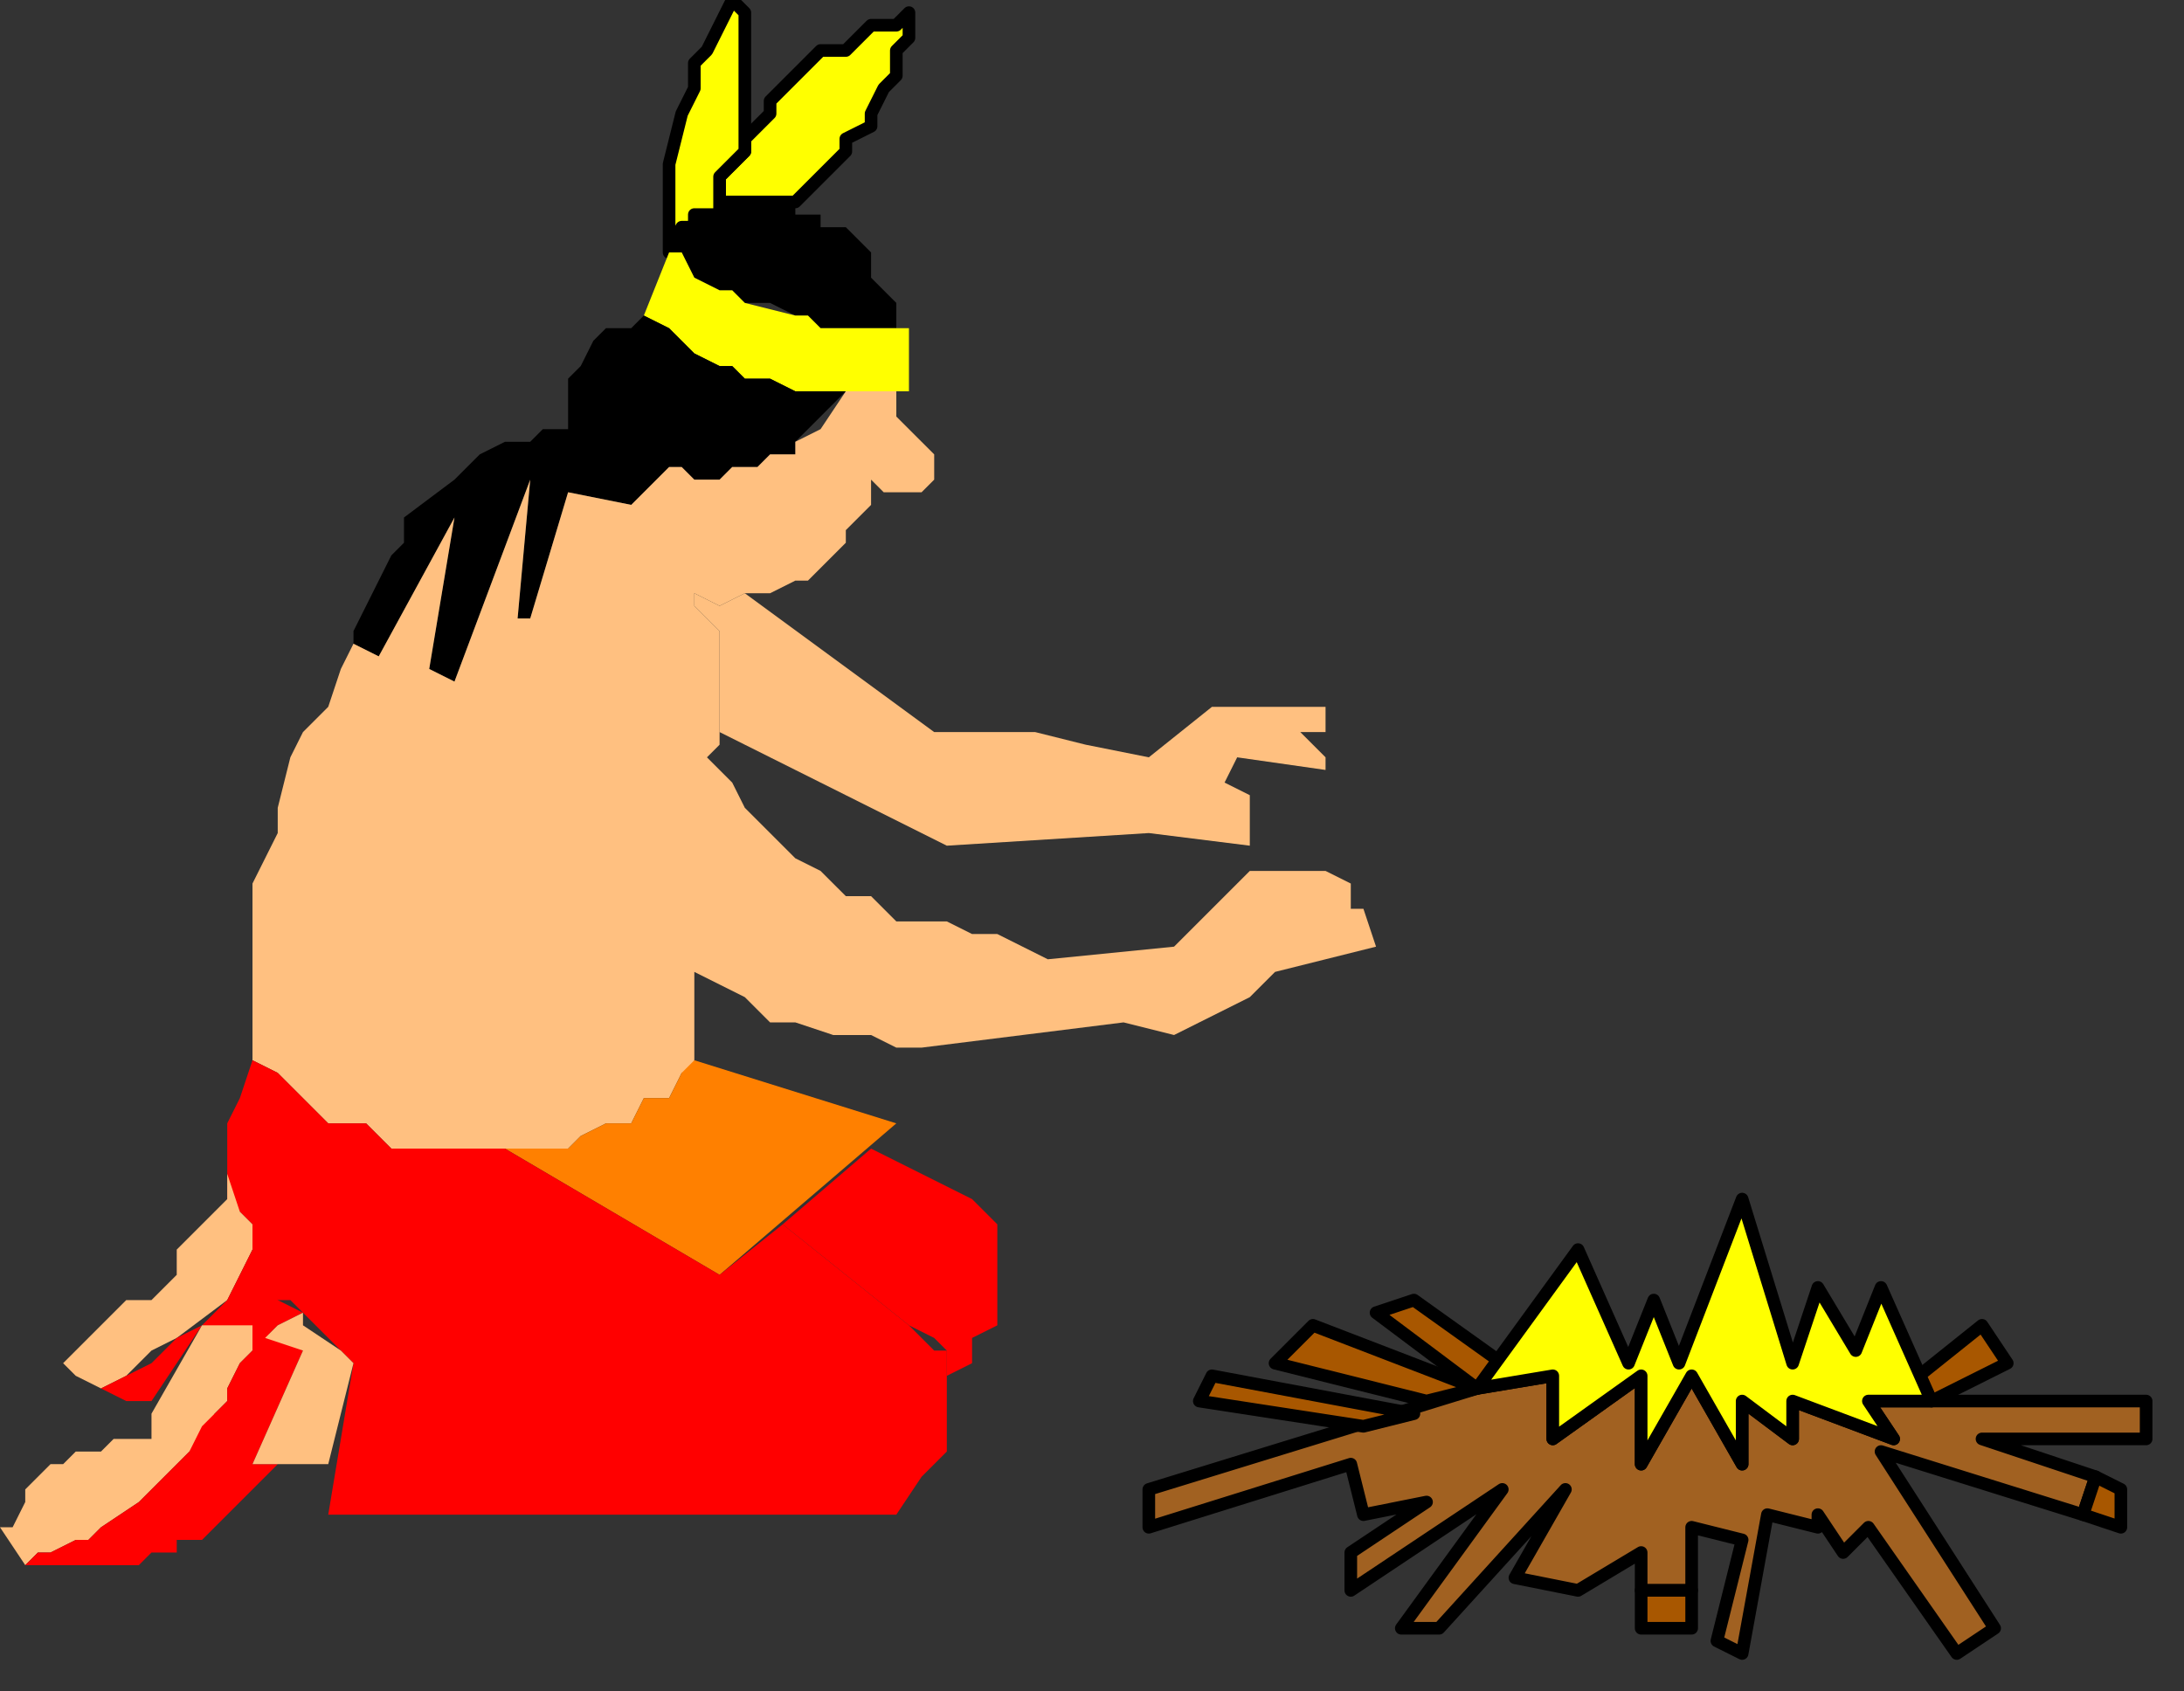 <?xml version="1.0" encoding="UTF-8" standalone="no"?>
<svg
   xmlns:dc="http://purl.org/dc/elements/1.1/"
   xmlns:cc="http://creativecommons.org/ns#"
   xmlns:rdf="http://www.w3.org/1999/02/22-rdf-syntax-ns#"
   xmlns:svg="http://www.w3.org/2000/svg"
   xmlns="http://www.w3.org/2000/svg"
   xmlns:sodipodi="http://sodipodi.sourceforge.net/DTD/sodipodi-0.dtd"
   xmlns:inkscape="http://www.inkscape.org/namespaces/inkscape"
   version="1.0"
   width="45.773mm"
   height="35.454mm"
   id="svg59"
   sodipodi:docname="CMEN043.WMF">
  <rect width="100%" height="100%" fill="#333333" stroke="none"/>
  <sodipodi:namedview
     pagecolor="#ffffff"
     bordercolor="#666666"
     borderopacity="1"
     objecttolerance="10"
     gridtolerance="10"
     guidetolerance="10"
     inkscape:pageopacity="0"
     inkscape:pageshadow="2"
     inkscape:window-width="640"
     inkscape:window-height="480"
     id="namedview61" />
  <defs
     id="defs3">
    <pattern
       id="WMFhbasepattern"
       patternUnits="userSpaceOnUse"
       width="6"
       height="6"
       x="0"
       y="0" />
  </defs>
  <path
     style="fill:#a16121;fill-rule:evenodd;fill-opacity:1;stroke:#000000;stroke-width:1px;stroke-linecap:round;stroke-linejoin:round;stroke-miterlimit:4;stroke-dasharray:none;stroke-opacity:1;"
     d="  M 117,110   L 123,109   L 123,114   L 130,109   L 130,116   L 134,109   L 138,116   L 138,111   L 142,114   L 142,111   L 150,114   L 148,111   L 153,111   L 170,111   L 170,114   L 157,114   L 166,117   L 165,120   L 149,115   L 158,129   L 155,131   L 148,121   L 146,123   L 144,120   L 144,121   L 140,120   L 138,131   L 136,130   L 138,122   L 134,121   L 134,126   L 130,126   L 130,123   L 125,126   L 120,125   L 124,118   L 114,129   L 111,129   L 119,118   L 107,126   L 107,123   L 113,119   L 108,120   L 107,116   L 91,121   L 91,118   L 117,110   L 117,110  z "
     id="path5" />
  <path
     style="fill:#a85700;fill-rule:evenodd;fill-opacity:1;stroke:#000000;stroke-width:1px;stroke-linecap:round;stroke-linejoin:round;stroke-miterlimit:4;stroke-dasharray:none;stroke-opacity:1;"
     d="  M 166,117   L 168,118   L 168,121   L 165,120   L 166,117  z "
     id="path7" />
  <path
     style="fill:#a85700;fill-rule:evenodd;fill-opacity:1;stroke:#000000;stroke-width:1px;stroke-linecap:round;stroke-linejoin:round;stroke-miterlimit:4;stroke-dasharray:none;stroke-opacity:1;"
     d="  M 130,126   L 130,129   L 134,129   L 134,126   L 130,126  z "
     id="path9" />
  <path
     style="fill:#a85700;fill-rule:evenodd;fill-opacity:1;stroke:#000000;stroke-width:1px;stroke-linecap:round;stroke-linejoin:round;stroke-miterlimit:4;stroke-dasharray:none;stroke-opacity:1;"
     d="  M 119,108   L 112,103   L 109,104   L 117,110   L 119,108  z "
     id="path11" />
  <path
     style="fill:#a85700;fill-rule:evenodd;fill-opacity:1;stroke:#000000;stroke-width:1px;stroke-linecap:round;stroke-linejoin:round;stroke-miterlimit:4;stroke-dasharray:none;stroke-opacity:1;"
     d="  M 117,110   L 104,105   L 101,108   L 113,111   L 117,110  z "
     id="path13" />
  <path
     style="fill:#a85700;fill-rule:evenodd;fill-opacity:1;stroke:#000000;stroke-width:1px;stroke-linecap:round;stroke-linejoin:round;stroke-miterlimit:4;stroke-dasharray:none;stroke-opacity:1;"
     d="  M 112,112   L 96,109   L 95,111   L 108,113   L 112,112  z "
     id="path15" />
  <path
     style="fill:#a85700;fill-rule:evenodd;fill-opacity:1;stroke:#000000;stroke-width:1px;stroke-linecap:round;stroke-linejoin:round;stroke-miterlimit:4;stroke-dasharray:none;stroke-opacity:1;"
     d="  M 152,109   L 157,105   L 159,108   L 153,111   L 152,109  z "
     id="path17" />
  <path
     style="fill:#ffff00;fill-rule:evenodd;fill-opacity:1;stroke:#000000;stroke-width:1px;stroke-linecap:round;stroke-linejoin:round;stroke-miterlimit:4;stroke-dasharray:none;stroke-opacity:1;"
     d="  M 153,111   L 149,102   L 147,107   L 144,102   L 142,108   L 138,95   L 133,108   L 131,103   L 129,108   L 125,99   L 117,110   L 117,110   L 123,109   L 123,114   L 130,109   L 130,116   L 134,109   L 138,116   L 138,111   L 142,114   L 142,111   L 150,114   L 148,111   L 153,111   L 153,111  z "
     id="path19" />
  <path
     style="fill:#ffff00;fill-rule:evenodd;fill-opacity:1;stroke:#000000;stroke-width:1px;stroke-linecap:round;stroke-linejoin:round;stroke-miterlimit:4;stroke-dasharray:none;stroke-opacity:1;"
     d="  M 72,1   L 72,3   L 71,4   L 71,6   L 70,7   L 69,9   L 69,10   L 67,11   L 67,12   L 63,16   L 62,16   L 57,16   L 57,17   L 57,17   L 57,14   L 59,12   L 59,11   L 60,10   L 61,9   L 61,8   L 65,4   L 67,4   L 68,3   L 69,2   L 70,2   L 71,2   L 72,1  z "
     id="path21" />
  <path
     style="fill:#ffff00;fill-rule:evenodd;fill-opacity:1;stroke:#000000;stroke-width:1px;stroke-linecap:round;stroke-linejoin:round;stroke-miterlimit:4;stroke-dasharray:none;stroke-opacity:1;"
     d="  M 59,12   L 57,14   L 57,17   L 55,17   L 55,18   L 54,18   L 53,20   L 53,16   L 53,14   L 53,13   L 54,9   L 55,7   L 55,5   L 56,4   L 57,2   L 58,0   L 59,1   L 59,4   L 59,11   L 59,12  z "
     id="path23" />
  <path
     style="fill:#000000;fill-rule:evenodd;fill-opacity:1;stroke:none;"
     d="  M 63,16   L 63,17   L 65,17   L 65,18   L 67,18   L 69,20   L 69,21   L 69,22   L 70,23   L 71,24   L 71,25   L 71,26   L 67,26   L 65,26   L 64,25   L 63,25   L 61,24   L 59,24   L 58,23   L 57,23   L 55,22   L 54,20   L 53,20   L 54,18   L 55,18   L 55,17   L 57,17   L 57,16   L 63,16  z "
     id="path25" />
  <path
     style="fill:#ffff00;fill-rule:evenodd;fill-opacity:1;stroke:none;"
     d="  M 72,26   L 72,31   L 69,31   L 65,31   L 64,31   L 63,31   L 61,30   L 59,30   L 58,29   L 57,29   L 55,28   L 54,27   L 53,26   L 51,25   L 53,20   L 54,20   L 55,22   L 57,23   L 58,23   L 59,24   L 63,25   L 64,25   L 65,26   L 67,26   L 72,26  z "
     id="path27" />
  <path
     style="fill:#000000;fill-rule:evenodd;fill-opacity:1;stroke:none;"
     d="  M 28,50   L 29,48   L 30,46   L 31,44   L 32,43   L 32,41   L 36,38   L 36,38   L 38,36   L 40,35   L 42,35   L 43,34   L 45,34   L 45,31   L 45,31   L 45,30   L 46,29   L 47,27   L 48,26   L 49,26   L 50,26   L 51,25   L 53,26   L 54,27   L 55,28   L 57,29   L 58,29   L 59,30   L 61,30   L 63,31   L 64,31   L 65,31   L 67,31   L 65,33   L 63,35   L 63,36   L 61,36   L 60,37   L 59,37   L 58,37   L 57,38   L 55,38   L 54,37   L 53,37   L 50,40   L 45,39   L 42,49   L 41,49   L 42,38   L 36,54   L 34,53   L 36,41   L 30,52   L 28,51   L 28,50  z "
     id="path29" />
  <path
     style="fill:#ffc080;fill-rule:evenodd;fill-opacity:1;stroke:none;"
     d="  M 69,31   L 67,31   L 65,34   L 63,35   L 63,36   L 61,36   L 60,37   L 59,37   L 58,37   L 57,38   L 55,38   L 54,37   L 53,37   L 50,40   L 45,39   L 42,49   L 41,49   L 42,38   L 36,54   L 34,53   L 36,41   L 30,52   L 28,51   L 27,53   L 26,56   L 24,58   L 23,60   L 22,64   L 22,66   L 20,70   L 20,73   L 20,81   L 20,84   L 20,84   L 22,85   L 24,87   L 26,89   L 28,89   L 29,89   L 31,91   L 33,91   L 35,91   L 40,91   L 45,91   L 46,90   L 48,89   L 50,89   L 51,87   L 53,87   L 54,85   L 55,85   L 55,77   L 57,78   L 59,79   L 61,81   L 63,81   L 66,82   L 69,82   L 71,83   L 73,83   L 89,81   L 93,82   L 99,79   L 101,77   L 109,75   L 108,72   L 107,72   L 107,70   L 105,69   L 99,69   L 93,75   L 83,76   L 81,75   L 79,74   L 77,74   L 75,73   L 73,73   L 71,73   L 69,71   L 67,71   L 65,69   L 63,68   L 61,66   L 59,64   L 58,62   L 56,60   L 57,59   L 57,58   L 57,57   L 57,53   L 57,52   L 57,50   L 56,49   L 55,48   L 55,47   L 57,48   L 57,48   L 59,47   L 60,47   L 61,47   L 63,46   L 64,46   L 67,43   L 67,42   L 68,41   L 69,40   L 69,38   L 70,39   L 73,39   L 74,38   L 74,36   L 71,33   L 71,31   L 69,31  z "
     id="path31" />
  <path
     style="fill:#ffc080;fill-rule:evenodd;fill-opacity:1;stroke:none;"
     d="  M 57,56   L 57,53   L 57,52   L 57,50   L 56,49   L 55,48   L 55,47   L 57,48   L 57,48   L 59,47   L 74,58   L 79,58   L 82,58   L 86,59   L 91,60   L 96,56   L 105,56   L 105,58   L 103,58   L 105,60   L 105,61   L 98,60   L 97,62   L 99,63   L 99,67   L 91,66   L 75,67   L 57,58   L 57,56  z "
     id="path33" />
  <path
     style="fill:#ff8000;fill-rule:evenodd;fill-opacity:1;stroke:none;"
     d="  M 71,89   L 57,101   L 40,91   L 42,91   L 45,91   L 46,90   L 48,89   L 50,89   L 51,87   L 53,87   L 54,85   L 55,84   L 71,89  z "
     id="path35" />
  <path
     style="fill:#ff0000;fill-rule:evenodd;fill-opacity:1;stroke:none;"
     d="  M 75,109   L 75,107   L 74,106   L 72,105   L 62,97   L 69,91   L 77,95   L 79,97   L 79,99   L 79,101   L 79,101   L 79,103   L 79,105   L 77,106   L 77,107   L 77,108   L 75,109   L 75,109  z "
     id="path37" />
  <path
     style="fill:#ff0000;fill-rule:evenodd;fill-opacity:1;stroke:none;"
     d="  M 20,84   L 22,85   L 24,87   L 26,89   L 28,89   L 29,89   L 31,91   L 33,91   L 35,91   L 40,91   L 57,101   L 62,97   L 72,105   L 74,107   L 75,107   L 75,109   L 75,111   L 75,113   L 75,114   L 75,115   L 74,116   L 73,117   L 71,120   L 69,120   L 69,120   L 26,120   L 28,108   L 27,107   L 23,103   L 22,103   L 21,101   L 20,99   L 20,97   L 19,96   L 18,95   L 18,89   L 19,87   L 20,84   L 20,84  z "
     id="path39" />
  <path
     style="fill:none;stroke:none;"
     d="  M 29,108   L 63,113  "
     id="path41" />
  <path
     style="fill:#ffc080;fill-rule:evenodd;fill-opacity:1;stroke:none;"
     d="  M 20,99   L 19,101   L 18,103   L 14,106   L 12,107   L 10,109   L 8,110   L 6,109   L 5,108   L 7,106   L 8,105   L 10,103   L 12,103   L 14,101   L 14,99   L 16,97   L 18,95   L 18,93   L 19,96   L 20,97   L 20,99   L 20,99  z "
     id="path43" />
  <path
     style="fill:#ff0000;fill-rule:evenodd;fill-opacity:1;stroke:none;"
     d="  M 16,105   L 12,111   L 12,111   L 10,111   L 8,110   L 10,109   L 12,108   L 14,106   L 16,105  z "
     id="path45" />
  <path
     style="fill:#ff0000;fill-rule:evenodd;fill-opacity:1;stroke:none;"
     d="  M 20,99   L 22,101   L 22,103   L 24,104   L 22,105   L 21,106   L 16,105   L 18,103   L 19,101   L 20,99   L 20,99  z "
     id="path47" />
  <path
     style="fill:#ffc080;fill-rule:evenodd;fill-opacity:1;stroke:none;"
     d="  M 2,124   L 3,123   L 4,123   L 6,122   L 7,122   L 8,121   L 11,119   L 13,117   L 14,116   L 15,115   L 16,114   L 17,112   L 18,111   L 18,110   L 19,108   L 20,107   L 20,105   L 16,105   L 12,112   L 12,114   L 10,114   L 9,114   L 8,115   L 7,115   L 6,115   L 5,116   L 4,116   L 2,118   L 2,119   L 1,121   L 0,121   L 2,124  z "
     id="path49" />
  <path
     style="fill:#ff0000;fill-rule:evenodd;fill-opacity:1;stroke:none;"
     d="  M 24,107   L 20,116   L 22,116   L 22,116   L 18,120   L 17,121   L 16,122   L 14,122   L 14,123   L 12,123   L 11,124   L 10,124   L 8,124   L 3,124   L 2,124   L 3,123   L 4,123   L 6,122   L 7,122   L 8,121   L 11,119   L 14,116   L 15,115   L 16,113   L 17,112   L 18,111   L 18,110   L 19,108   L 20,107   L 20,105   L 24,107  z "
     id="path51" />
  <path
     style="fill:#ffc080;fill-rule:evenodd;fill-opacity:1;stroke:none;"
     d="  M 28,108   L 27,107   L 24,105   L 24,104   L 22,105   L 21,106   L 24,107   L 20,116   L 22,116   L 26,116   L 28,108  z "
     id="path53" />
  <path
     style="fill:none;stroke:none;"
     d="  M 68,34   L 67,36  "
     id="path55" />
  <path
     style="fill:none;stroke:none;"
     d="  M 63,39   L 62,40   L 62,41   L 63,43   L 63,44   L 63,45   L 65,45  "
     id="path57" />
</svg>
